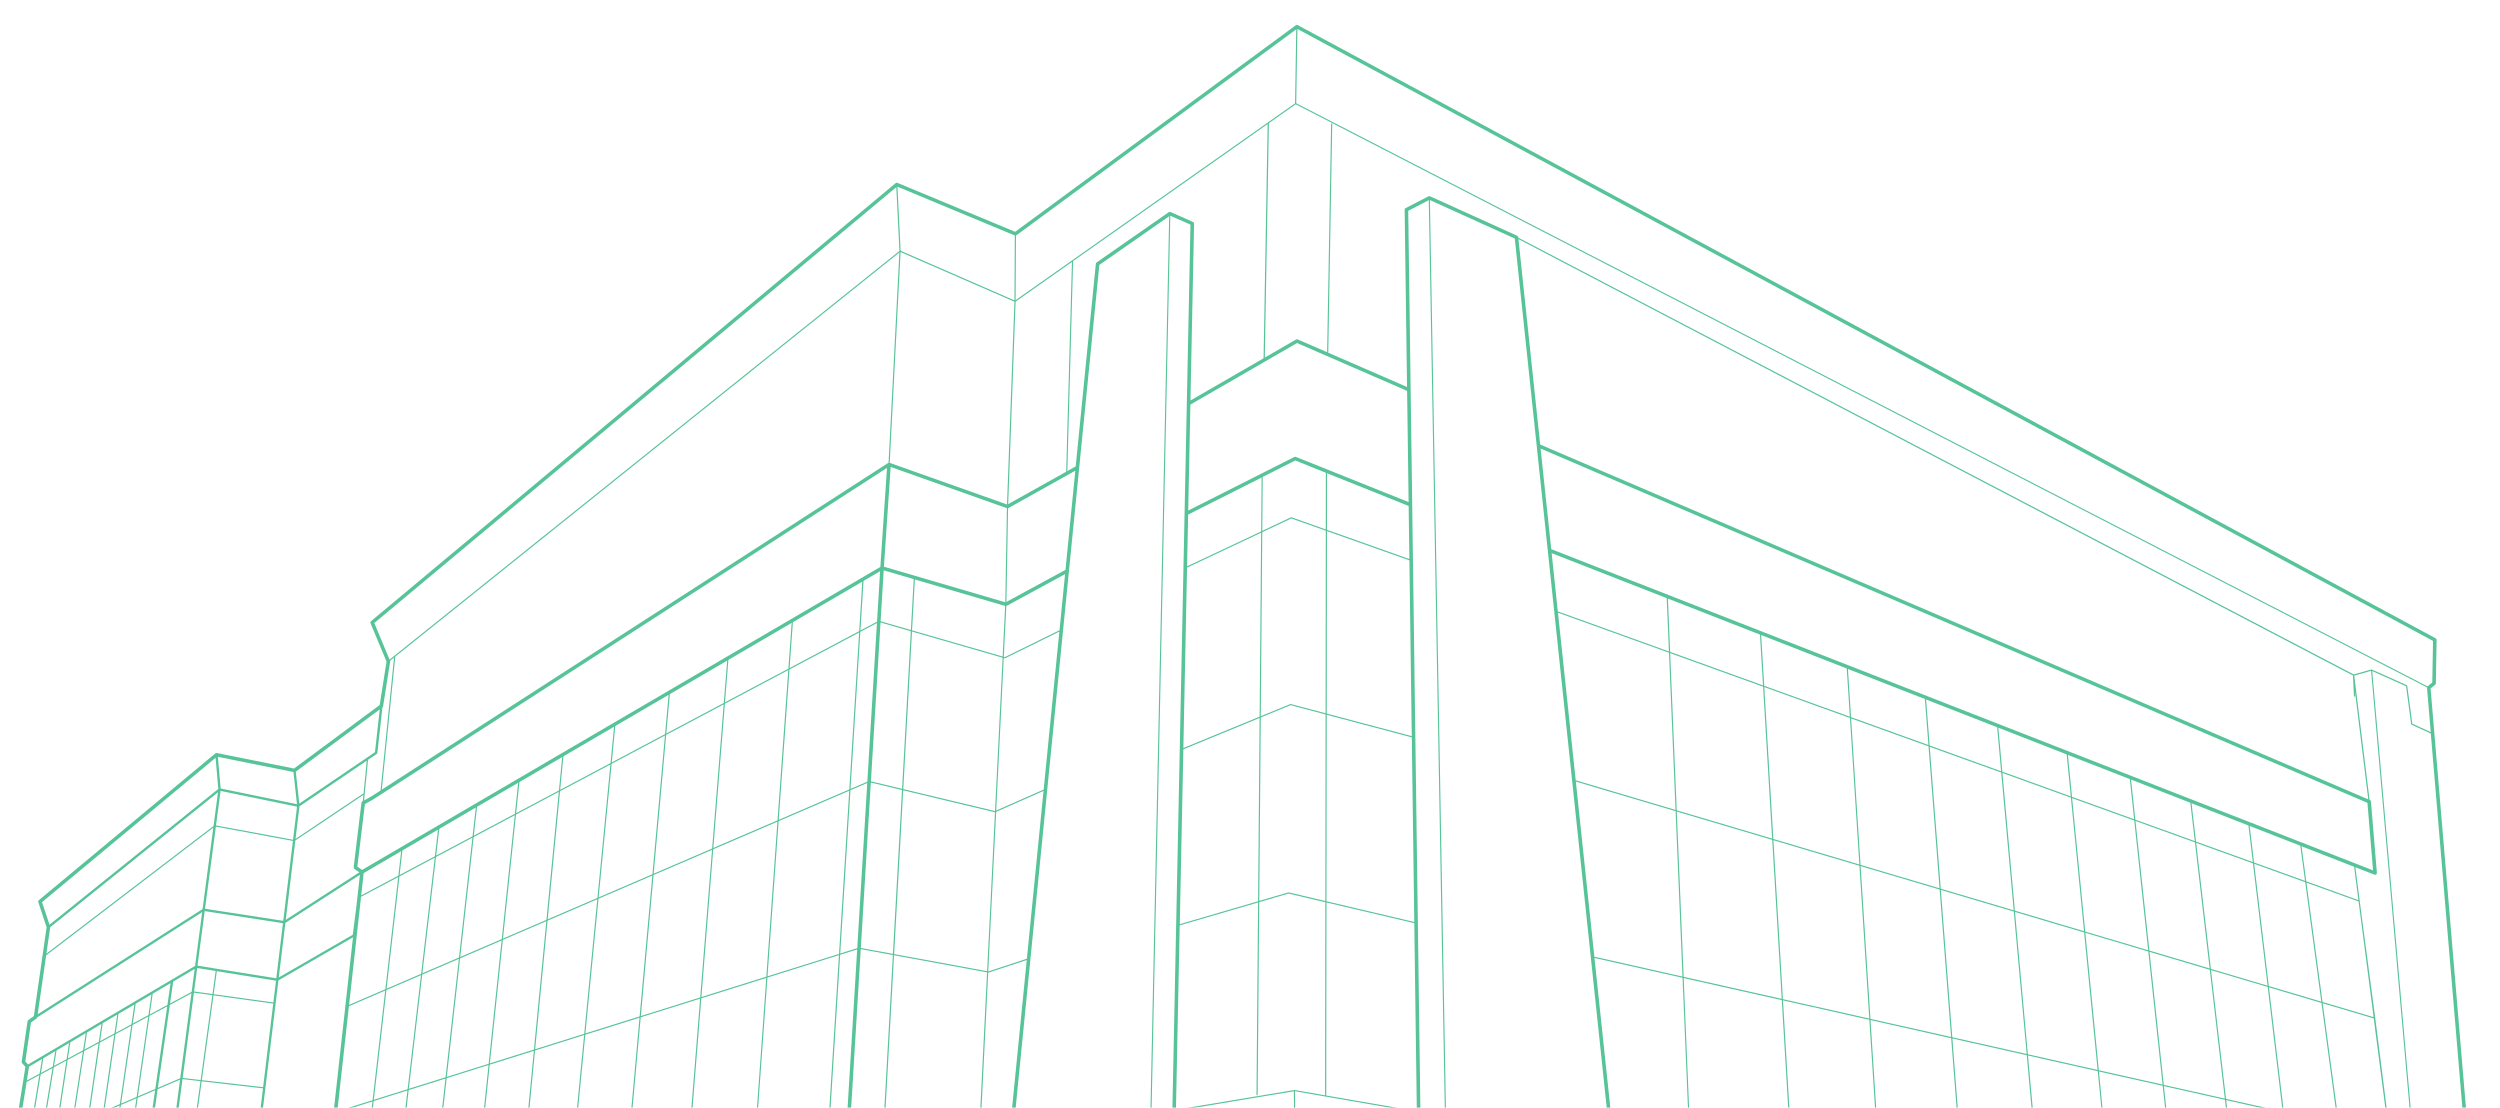<svg width="1047" height="464" viewBox="0 0 1047 464" fill="none" xmlns="http://www.w3.org/2000/svg">
<mask id="mask0" mask-type="alpha" maskUnits="userSpaceOnUse" x="0" y="0" width="1047" height="464">
<rect width="1047" height="464" fill="#C4C4C4"/>
</mask>
<g mask="url(#mask0)">
<path d="M1020.06 582.861L993.486 281.04L1007.66 287.393L1009.79 303.306C1009.8 303.393 1009.86 303.458 1009.93 303.502L1018.02 307.189L1041.43 584.775L1020.06 582.861ZM1014.14 582.339L1008.69 529.758C1008.68 529.66 1008.62 529.584 1008.53 529.552L1005.6 528.529L1001.07 476.199L1001.06 476.101C1001.1 476.068 1001.14 476.014 1001.15 475.949C1001.19 475.829 1001.11 475.71 1001 475.666L994.758 426.338L989.135 384.102L986.427 363.196L994.421 366.318C994.508 366.35 994.595 366.372 994.682 366.372C994.845 366.372 995.009 366.328 995.139 366.231C995.346 366.078 995.455 365.828 995.433 365.578L992.953 335.677C992.931 335.405 992.757 335.165 992.507 335.057L992.376 335.002L985.97 282.933L993.007 280.964L1019.58 582.828L1014.14 582.339ZM683.812 552.905L675.796 477.058L707.862 482.105L750.587 488.827L798.599 496.387L822.42 500.14L962.921 522.264L967.859 523.036L1005.3 528.932L1008.2 529.943L1013.63 582.273L683.812 552.905ZM667.768 401.19L704.642 409.489L707.644 481.572L675.741 476.547L667.768 401.19ZM659.958 327.323L701.738 339.723L704.62 408.978L667.714 400.668L659.958 327.323ZM652.475 256.588L698.975 273.361L701.716 339.201L659.904 326.79L652.475 256.588ZM649.832 231.658L698.018 250.497L698.942 272.839L652.41 256.055L649.832 231.658ZM965.869 369.102L963.889 354.407L985.894 363L987.699 376.977L965.869 369.102ZM972.678 419.627L965.945 369.646L987.753 377.51L988.624 384.026L994.062 425.979L972.678 419.627ZM979.574 470.847L972.743 420.171L994.117 426.512L1000.47 475.546L979.574 470.847ZM979.639 471.37L1000.55 476.068V476.09L1005.09 528.42L986.938 525.56L979.639 471.37ZM956.536 466.17L979.128 471.25L986.427 525.473L963.182 521.807L956.536 466.17ZM932.323 460.721L956.025 466.051L962.682 521.731L939.013 518L932.323 460.721ZM906.251 454.858L931.801 460.601L938.491 517.924L931.921 516.891L912.581 513.845L906.251 454.858ZM879.036 448.734L905.74 454.738L912.07 513.769L884.986 509.505L879.036 448.734ZM849.32 442.045L878.536 448.614L884.496 509.418L854.987 504.773L849.32 442.045ZM817.667 434.92L848.808 441.925L854.475 504.697L822.681 499.694L817.667 434.92ZM783.382 427.208L817.156 434.811L822.181 499.618L787.689 494.19L783.382 427.208ZM746.715 418.952L782.882 427.088L787.189 494.092L750.848 488.371L746.715 418.952ZM746.204 418.844L750.348 488.305L708.133 481.659L705.131 409.609L746.204 418.844ZM742.201 351.731L746.182 418.321L705.121 409.087L702.238 339.875L742.201 351.731ZM738.372 287.567L742.168 351.209L702.216 339.353L699.475 273.546L738.372 287.567ZM738.339 287.034L699.453 273.013L698.529 250.693L737.067 265.758L738.339 287.034ZM774.713 300.152L738.851 287.219L737.578 265.954L773.418 279.964L774.713 300.152ZM807.627 312.03L775.213 300.337L773.919 280.159L806.137 292.744L807.627 312.03ZM838.062 323.005L808.149 312.214L806.648 292.951L836.397 304.579L838.062 323.005ZM867.245 333.523L838.573 323.179L836.909 304.764L865.516 315.945L867.245 333.523ZM893.764 343.095L867.767 333.719L866.049 316.163L891.969 326.29L893.764 343.095ZM919.173 352.253L894.286 343.28L892.48 326.485L917.302 336.188L919.173 352.253ZM943.472 361.02L919.695 352.449L917.824 336.405L941.645 345.716L943.472 361.02ZM943.995 361.205L942.167 345.901L963.367 354.19L965.346 368.906L943.995 361.205ZM950.173 412.948L944.06 361.76L965.423 369.461L972.156 419.474L950.173 412.948ZM950.238 413.492L972.221 420.018L979.052 470.739L956.471 465.659L950.238 413.492ZM925.971 406.28L949.716 413.329L955.959 465.528L932.258 460.199L925.971 406.28ZM900.225 398.645L925.46 406.139L931.747 460.09L906.196 454.347L900.225 398.645ZM873.347 390.661L899.703 398.481L905.685 454.216L878.982 448.212L873.347 390.661ZM843.881 381.915L872.825 390.508L878.47 448.092L849.265 441.522L843.881 381.915ZM812.837 372.703L843.37 381.763L848.765 441.403L817.623 434.398L812.837 372.703ZM779.238 362.728L812.326 372.55L817.112 434.289L783.349 426.697L779.238 362.728ZM778.727 362.576L782.849 426.577L746.682 418.441L742.712 351.884L778.727 362.576ZM778.694 362.054L742.679 351.361L738.883 287.752L774.756 300.685L778.694 362.054ZM812.283 372.028L779.194 362.206L775.246 300.88L807.66 312.573L812.283 372.028ZM843.326 381.241L812.794 372.18L808.182 312.758L838.105 323.548L843.326 381.241ZM872.782 389.975L843.837 381.383L838.627 323.723L867.299 334.067L872.782 389.975ZM899.648 397.959L873.293 390.139L867.811 334.263L893.818 343.639L899.648 397.959ZM919.76 352.993L943.538 361.575L949.662 412.807L925.917 405.758L919.76 352.993ZM925.395 405.595L900.17 398.101L894.34 343.813L919.238 352.797L925.395 405.595ZM645.198 187.855L991.484 336.231L993.834 364.512L649.658 229.994L645.198 187.855ZM635.92 100.131L985.426 282.9L985.828 291.515C985.839 291.657 985.948 291.776 986.089 291.754C986.231 291.744 986.329 291.635 986.329 291.493L986.22 289.274L991.822 334.774L645.024 186.17L635.92 100.131ZM635.833 99.337C635.8 99.076 635.637 98.847 635.398 98.739L598.905 82.205C598.698 82.107 598.459 82.118 598.252 82.216L588.669 87.165C588.419 87.296 588.267 87.546 588.267 87.829L589.268 162.077L556.277 147.73L557.952 51.923C557.952 51.793 557.843 51.673 557.713 51.673C557.571 51.673 557.463 51.782 557.463 51.912L555.798 147.512L543.464 142.15C543.246 142.052 542.996 142.062 542.789 142.193L529.704 149.742L531.423 51.575L542.648 43.667L1016.45 287.882C1016.44 287.937 1016.41 287.98 1016.43 288.034L1017.99 306.602L1010.28 303.088L1008.15 287.175C1008.14 287.088 1008.08 287.023 1008.01 286.979L993.323 280.399C993.301 280.388 993.279 280.399 993.246 280.388C993.225 280.388 993.214 280.366 993.203 280.366C993.192 280.366 993.192 280.377 993.181 280.377C993.17 280.377 993.159 280.377 993.159 280.377L985.73 282.454L635.855 99.533L635.833 99.337ZM606.551 548.315L595.979 547.64L591.432 211.383L590.779 163.229L589.768 88.275L598.372 83.837L606.551 548.315ZM543.311 542.158L542.354 457.022L555.07 459.231C555.091 459.241 555.124 459.241 555.146 459.241L593.379 465.866L594.478 547.02L543.311 542.158ZM490.851 545.215L492.482 465.257L541.854 457.022L542.811 542.147L490.851 545.215ZM542.713 191.347C542.517 191.271 542.289 191.282 542.093 191.369L497.627 213.819L498.53 169.451L543.203 143.661L589.3 163.697L589.931 210.284L542.713 191.347ZM555.744 221.901L555.777 198.189L589.942 211.894L590.246 234.138L555.744 221.901ZM555.646 298.846L555.744 222.434L590.257 234.671L591.247 308.299L555.646 298.846ZM555.537 377.456L555.646 299.358L591.258 308.81L592.302 386.114L555.537 377.456ZM555.537 377.956L592.302 386.614L593.368 465.365L555.429 458.795L555.537 377.956ZM526.876 377.956L526.212 458.502C526.212 458.632 526.321 458.752 526.463 458.752C526.604 458.752 526.713 458.643 526.713 458.513L527.376 377.815L539.657 374.225L555.037 377.847L554.928 458.708L542.137 456.49C542.126 456.49 542.115 456.5 542.093 456.5C542.071 456.5 542.061 456.49 542.05 456.49L492.482 464.756L494.059 387.55L526.876 377.956ZM527.518 300.685L526.887 377.445L494.092 387.039L495.593 313.813L527.518 300.685ZM540.875 216.626C540.81 216.604 540.744 216.604 540.679 216.637L528.649 222.314L528.834 199.722L542.452 192.848L555.265 197.993L555.233 221.738L540.875 216.626ZM555.146 299.216L555.048 377.336L539.711 373.725C539.668 373.714 539.624 373.714 539.581 373.725L527.387 377.293L528.018 300.467L540.516 295.333L555.146 299.216ZM540.56 294.844C540.505 294.833 540.451 294.833 540.396 294.854L528.018 299.945L528.649 222.869L540.799 217.137L555.244 222.26L555.146 298.716L540.56 294.844ZM497.149 237.184L497.595 215.505L528.355 199.984L528.17 222.565L497.149 237.184ZM528.159 223.098L527.529 300.141L495.593 313.27L497.138 237.727L528.159 223.098ZM490.209 88.786C489.97 88.688 489.698 88.71 489.48 88.862L459.252 109.91C459.078 110.029 458.959 110.225 458.937 110.442L450.507 195.328L447.005 197.286L449.419 109.333L530.89 51.945L529.182 150.046L498.563 167.733L500.075 93.648C500.085 93.354 499.911 93.072 499.629 92.952L490.209 88.786ZM480.093 546.139L416.831 549.816L424.228 475.34C424.326 475.177 424.358 474.981 424.315 474.785C424.304 474.752 424.304 474.731 424.293 474.698L460.405 110.932L489.654 90.559L480.093 546.139ZM415.385 549.326L409.141 548.967L410.37 478.744L422.683 475.916L415.385 549.326ZM370.462 471.587L374.432 400.059L413.372 407.227L409.914 477.265L370.462 471.587ZM408.63 548.946L347.903 545.498L355.517 470.924L409.859 478.755L408.63 548.946ZM347.413 545.487L126.954 559.094L131.044 513.921L135.754 511.8C135.982 511.691 136.135 511.485 136.178 511.245L181.155 502.87H181.166L199.32 499.487H199.331L218.529 495.908H218.54L239.261 492.047L262.615 487.696H262.625L347.174 471.946H347.185L354.733 470.543C354.81 470.673 354.908 470.771 355.049 470.837L347.413 545.487ZM104.253 512.692L116.599 410.588L147.828 392.553L134.742 510.614L130.032 512.746C129.945 512.79 129.88 512.855 129.815 512.92L104.253 512.692ZM103.264 512.659L76.441 510.941L79.367 489.687L105.733 492.167L103.264 512.659ZM68.457 510.44C68.609 510.375 68.729 510.234 68.75 510.06L71.535 488.969L78.866 489.665L75.929 510.93L68.457 510.44ZM58.286 509.788L60.821 492.232L70.523 489.11L67.771 509.929C67.75 510.125 67.847 510.31 68 510.419L58.286 509.788ZM123.876 546.629L96.204 548.369C96.096 548.26 95.954 548.184 95.791 548.162C95.53 548.119 95.291 548.239 95.127 548.434L68.674 550.099L16.91 521.513L56.938 510.527C56.981 510.582 57.036 510.625 57.09 510.658L123.876 546.629ZM92.985 564.631L59.918 563.565L62.213 547.651L68.326 551.034C68.402 551.078 68.478 551.099 68.555 551.099C68.565 551.099 68.576 551.099 68.598 551.099L94.888 549.446L92.985 564.631ZM58.917 563.576L-9.739 568.612L-5.476 541.669L-2.648 538.71C-2.55 538.601 -2.484 538.471 -2.452 538.33L14.267 535.48L20.097 534.49L34.041 532.108L61.289 547.151L58.917 563.576ZM1.877 511.202L6.75 509.635L2.258 537.024L-2.365 537.818L1.877 511.202ZM6.598 481.605L11.699 479.419L6.837 509.081L1.964 510.647L6.598 481.605ZM11.145 453.139L16.474 450.268L11.787 478.842L6.685 481.028L11.145 453.139ZM10.601 444.535L12.972 428.231L15.3 426.555C15.463 426.436 15.561 426.273 15.594 426.077L84.674 381.992L81.694 404.529L71.774 410.381L11.754 445.808L10.601 444.535ZM19.335 400.102L89.341 346.619L84.838 380.719L15.778 424.783L19.335 400.102ZM17.606 377.815L90.287 317.37L91.429 330.412L20.727 387.267L17.606 377.815ZM122.897 323.32L124.376 336.797L92.408 330.227L91.244 316.957L122.897 323.32ZM159.042 297.084L157.04 315.021L125.344 336.547L123.876 323.168L159.042 297.084ZM160.151 296.268C160.304 296.16 160.412 295.986 160.445 295.79L163.393 277.092C163.415 276.972 163.393 276.853 163.36 276.733L165.024 275.395L159.379 331.054L155.518 333.545L152.483 335.231L154.136 318.197L157.813 315.706C157.932 315.619 158.009 315.499 158.03 315.358L160.162 296.279L160.151 296.268ZM156.758 260.928L375.357 78.398L376.684 105.091L165.166 274.634L163.153 276.244L156.758 260.928ZM424.968 98.608C424.978 98.608 424.989 98.608 425 98.619L424.848 125.801L377.184 105.026L375.857 78.181L424.968 98.608ZM421.737 211.274L372.616 193.849L377.162 105.57L424.837 126.345L421.737 211.274ZM422.237 211.122L425.337 126.312L448.93 109.692L446.515 197.569L422.237 211.122ZM421.498 252.085L422.183 212.808C422.226 212.797 422.27 212.797 422.314 212.775L450.344 197.123L446.222 238.652L421.498 252.085ZM420.823 275.199L420.399 275.08L421.454 253.76C421.498 253.75 421.552 253.749 421.596 253.728L446.048 240.447L443.72 263.952L420.823 275.199ZM417.212 339.451L420.367 275.58L420.769 275.7C420.823 275.721 420.889 275.711 420.954 275.678L443.655 264.518L437.085 330.673L417.212 339.451ZM413.938 406.835L413.884 406.824L417.19 340.006L437.03 331.239L430.058 401.505L413.938 406.835ZM413.862 407.325L413.916 407.335C413.96 407.346 414.003 407.336 414.036 407.325L430.004 402.049L422.857 474.078L422.825 474.372L410.414 477.221L413.862 407.325ZM378.261 330.978L416.69 340.18L413.405 406.737L374.465 399.569L378.261 330.978ZM360.52 397.002L364.708 327.736L377.761 330.858L373.953 399.471L360.52 397.002ZM360.488 397.492L373.932 399.972L369.962 471.511L356.126 469.52L360.488 397.492ZM351.862 399.852L358.986 397.622L354.603 470.042L347.381 471.391L351.862 399.852ZM321.406 409.402L351.351 400.004L346.88 471.478L316.555 477.134L321.406 409.402ZM293.712 418.093L320.905 409.565L316.065 477.221L288.578 482.345L293.712 418.093ZM268.336 426.044L293.201 418.245L288.067 482.432L262.832 487.131L268.336 426.044ZM245.124 433.332L267.825 426.218L262.321 487.239L239.468 491.492L245.124 433.332ZM224.077 439.934L244.613 433.495L238.968 491.59L218.736 495.365L224.077 439.934ZM205.107 445.884L223.565 440.098L218.225 495.452L199.538 498.932L205.107 445.884ZM187.062 451.54L204.596 446.037L199.037 499.019L181.384 502.304L187.062 451.54ZM171.159 456.533L186.55 451.704L180.872 502.413L165.449 505.285L171.159 456.533ZM155.985 461.286L150.84 506.155C150.83 506.285 150.928 506.416 151.058 506.427C151.189 506.448 151.319 506.351 151.33 506.209L156.497 461.123L170.637 456.685L164.926 505.372L136.222 510.723L141.192 465.931L155.985 461.286ZM161.315 414.863L156.051 460.753L141.258 465.398L146.131 421.4L161.315 414.863ZM151.21 375.574L166.765 367.318L161.381 414.297L146.196 420.834L151.21 375.574ZM119.514 386.506L150.732 366.361L149.263 379.555L147.74 391.477L116.751 409.37L119.514 386.506ZM90.407 346.184L122.669 352.177L118.622 385.646L85.86 380.588L90.407 346.184ZM122.723 351.688L90.461 345.694L92.376 331.239L124.398 337.819L122.723 351.688ZM152.037 332.403L123.767 351.34L125.421 337.7L153.592 318.567L152.255 332.37C152.178 332.359 152.102 332.359 152.037 332.403ZM148.437 363.914L150.503 365.328L119.677 385.222L123.691 351.981L152.2 332.892L151.939 335.524L151.754 335.633C151.548 335.753 151.406 335.959 151.373 336.188L148.11 363.218C148.089 363.49 148.208 363.761 148.437 363.914ZM371.484 195.948L368.689 237.434L151.645 364.327L149.655 362.957L152.82 336.742L156.279 334.817L371.484 195.948ZM371.963 193.892C371.952 193.903 371.941 193.892 371.93 193.903L159.901 330.706L165.557 274.96L376.662 105.733L372.126 193.827C372.061 193.849 372.007 193.871 371.963 193.892ZM370.19 237.336L373.007 195.557L421.694 212.829L421.008 252.238L370.19 237.336ZM381.97 263.996L383.156 242.687L420.954 253.771L419.91 274.949L381.97 263.996ZM381.948 264.496L419.888 275.449L416.712 339.668L378.293 330.477L381.948 264.496ZM368.798 260.189L370.092 238.848L382.666 242.535L381.481 263.854L368.798 260.189ZM368.765 260.689L381.448 264.355L377.793 330.358L364.741 327.236L368.765 260.689ZM356.202 330.39L360.314 264.616L367.264 260.928L363.239 327.366L356.202 330.39ZM356.169 330.945L363.207 327.91L359.019 397.089L351.895 399.319L356.169 330.945ZM326.094 343.9L355.658 331.173L351.383 399.493L321.438 408.88L326.094 343.9ZM298.705 355.691L325.583 344.117L320.938 409.032L293.756 417.56L298.705 355.691ZM273.709 366.459L298.194 355.919L293.245 417.723L268.39 425.522L273.709 366.459ZM250.66 376.379L273.187 366.677L267.868 425.674L245.178 432.788L250.66 376.379ZM229.319 385.57L250.138 376.607L244.667 432.962L224.131 439.401L229.319 385.57ZM210.589 393.63L228.797 385.788L223.609 439.554L205.161 445.34L210.589 393.63ZM192.685 401.353L210.067 393.87L204.65 445.514L187.127 451.007L192.685 401.353ZM176.826 408.173L192.163 401.571L186.605 451.16L171.213 455.989L176.826 408.173ZM176.304 408.401L170.702 456.152L156.562 460.59L161.837 414.634L176.304 408.401ZM167.298 367.035L182.069 359.193L176.369 407.836L161.903 414.068L167.298 367.035ZM166.83 366.72L151.276 374.976L152.309 365.654L168.005 356.474L166.83 366.72ZM182.134 358.595L167.363 366.437L168.538 356.158L183.439 347.446L182.134 358.595ZM197.906 350.23L182.667 358.312L183.983 347.13L199.255 338.2L197.906 350.23ZM215.636 340.821L198.439 349.947L199.788 337.895L216.996 327.834L215.636 340.821ZM234.084 331.043L216.169 340.55L217.539 327.53L235.432 317.066L234.084 331.043ZM255.686 319.578L234.606 330.76L235.955 316.75L257.165 304.35L255.686 319.578ZM278.528 307.45L256.208 319.295L257.687 304.046L280.007 291.004L278.528 307.45ZM303.11 294.408L279.05 307.178L280.54 290.688L304.546 276.657L303.11 294.408ZM330.173 280.051L303.632 294.126L305.057 276.352L331.543 260.863L330.173 280.051ZM330.651 280.355L359.802 264.888L355.691 330.619L326.137 343.345L330.651 280.355ZM303.589 294.713L330.129 280.627L325.626 343.552L298.749 355.125L303.589 294.713ZM278.996 307.766L303.067 294.996L298.237 355.364L273.764 365.904L278.996 307.766ZM256.153 319.883L278.474 308.038L273.242 366.122L250.715 375.824L256.153 319.883ZM234.551 331.347L255.631 320.166L250.204 376.042L229.385 385.005L234.551 331.347ZM216.104 341.137L234.018 331.63L228.852 385.233L210.654 393.076L216.104 341.137ZM192.228 401.005L176.891 407.607L182.602 358.91L197.841 350.818L192.228 401.005ZM198.374 350.546L215.582 341.42L210.132 393.304L192.75 400.787L198.374 350.546ZM361.651 243.264L368.58 239.218L367.308 260.352L360.357 264.039L361.651 243.264ZM359.835 264.311L330.684 279.779L332.065 260.57L361.129 243.579L359.835 264.311ZM21.021 388.322L91.299 331.804L89.428 345.934L19.433 399.395L21.021 388.377C21.021 388.366 21.021 388.344 21.021 388.322ZM82.706 404.42L85.73 381.567L118.503 386.625L115.707 409.718L82.706 404.42ZM89.482 416.364L90.809 406.726L115.588 410.707L114.489 419.823L89.482 416.364ZM84.522 452.367L89.417 416.853L114.424 420.301L110.192 455.304L84.522 452.367ZM84.457 452.857L110.138 455.793L105.798 491.688L79.443 489.208L84.457 452.857ZM76.43 451.932L83.957 452.791L78.942 489.154L71.611 488.458L76.43 451.932ZM66.031 456.163L75.407 452.15L70.599 488.566L60.908 491.688L66.031 456.163ZM52.696 494.32L57.677 459.731L64.954 456.609L59.842 492.014L52.696 494.32ZM50.259 511.213L52.62 494.875L59.777 492.569L57.351 509.396L50.183 511.365C50.216 511.321 50.248 511.267 50.259 511.213ZM38.773 499.324L45.114 497.279L42.765 513.388L36.467 515.118L38.773 499.324ZM32.388 501.38L38.24 499.498L35.945 515.27L30.125 516.869L32.388 501.38ZM25.514 503.588L31.866 501.543L29.614 516.999L23.186 518.761L25.514 503.588ZM19.009 505.687L24.98 503.762L22.653 518.914L16.757 520.534L19.009 505.687ZM12.537 507.765L18.476 505.85L16.235 520.676L15.485 520.883C15.289 520.937 15.148 521.1 15.126 521.296C15.104 521.492 15.202 521.687 15.376 521.785L16.018 522.144L14.886 529.639L14.005 535.012L7.882 536.056L12.537 507.765ZM12.004 507.939L7.359 536.143L2.769 536.926L7.272 509.451L12.004 507.939ZM17.073 477.124L12.091 507.395L7.359 508.918L12.232 479.201L17.073 477.124ZM17.029 449.974L21.978 447.309L17.171 476.547L12.33 478.614L17.029 449.974ZM16.572 449.659L11.243 452.53L12.167 446.722L17.584 443.524L16.572 449.659ZM22.087 446.689L17.138 449.354L18.15 443.187L23.153 440.228L22.087 446.689ZM27.896 443.567L22.631 446.395L23.697 439.913L28.907 436.834L27.896 443.567ZM34.803 439.847L28.439 443.274L29.462 436.508L35.901 432.712L34.803 439.847ZM41.383 436.312L35.357 439.554L36.456 432.386L42.471 428.84L41.383 436.312ZM47.942 432.777L41.927 436.019L43.026 428.503L49.095 424.924L47.942 432.777ZM55.056 428.959L48.486 432.494L49.628 424.608L56.252 420.704L55.056 428.959ZM62.17 425.131L55.611 428.655L56.818 420.366L63.42 416.472L62.17 425.131ZM70.121 420.856L62.703 424.848L63.953 416.157L71.426 411.741L70.121 420.856ZM80.258 415.395L71.209 420.268L72.536 411.088L81.531 405.78L80.258 415.395ZM81.281 415.232L82.575 405.399L90.32 406.639L88.993 416.287L81.281 415.232ZM81.216 415.722L88.927 416.788L84.033 452.313L76.506 451.453L81.216 415.722ZM71.122 420.878L80.182 416.005L75.483 451.573L66.118 455.587L71.122 420.878ZM62.616 425.446L70.034 421.454L65.041 456.044L57.764 459.154L62.616 425.446ZM50.727 462.178L55.513 429.275L62.083 425.74L57.231 459.394L50.727 462.178ZM50.64 462.744L57.144 459.959L52.173 494.484L45.723 496.561L50.64 462.744ZM43.657 465.735L50.107 462.972L45.19 496.735L38.849 498.78L43.657 465.735ZM37.185 468.509L43.124 465.964L38.327 498.943L32.475 500.825L37.185 468.509ZM30.463 471.391L36.652 468.737L31.942 500.999L25.59 503.044L30.463 471.391ZM23.751 474.263L29.919 471.62L25.057 503.218L19.085 505.143L23.751 474.263ZM23.218 474.491L18.563 505.306L12.624 507.221L17.617 476.895L23.218 474.491ZM23.305 473.915L17.715 476.308L22.533 447.005L27.798 444.166L23.305 473.915ZM30.006 471.043L23.838 473.686L28.342 443.883L34.705 440.457L30.006 471.043ZM36.728 468.172L30.539 470.815L35.249 440.163L41.275 436.921L36.728 468.172ZM48.399 433.093L54.969 429.558L50.194 462.396L43.744 465.159L48.399 433.093ZM43.2 465.398L37.261 467.943L41.829 436.628L47.855 433.386L43.2 465.398ZM19.836 534.022L14.527 534.925L15.376 529.715L16.485 522.405L21.315 525.07L19.836 534.022ZM27.841 528.671L33.345 531.705L27.287 532.739L27.841 528.671ZM26.775 532.837L20.358 533.935L21.772 525.32L27.373 528.42L26.775 532.837ZM49.965 511.408L43.287 513.236L45.636 497.105L52.087 495.027L49.77 511.126C49.748 511.267 49.835 511.387 49.965 511.408ZM425.696 98.521L542.865 12.287L542.365 43.265L425.337 125.703L425.49 98.608C425.566 98.576 425.631 98.565 425.696 98.521ZM1018.95 268.412L1018.64 285.848L1016.69 287.414C1016.68 287.425 1016.67 287.447 1016.65 287.458L542.865 43.243L543.366 12.134L1018.95 268.412ZM1017.93 288.317L1019.85 286.784C1020.03 286.642 1020.12 286.435 1020.13 286.218L1020.45 267.988C1020.45 267.705 1020.31 267.455 1020.06 267.324L543.485 10.514C543.235 10.372 542.92 10.394 542.691 10.568L425.152 97.085L375.846 76.582C375.585 76.473 375.291 76.516 375.085 76.701L155.376 260.145C155.126 260.352 155.039 260.7 155.17 260.994L161.881 277.07L159.009 295.268L123.136 321.863L90.82 315.369C90.592 315.314 90.363 315.38 90.189 315.532L16.257 377.01C16.029 377.206 15.931 377.521 16.029 377.804L19.52 388.344L14.169 425.533L11.841 427.208C11.678 427.328 11.569 427.502 11.536 427.698L9.067 444.655C9.035 444.873 9.1 445.09 9.252 445.253L10.644 446.798L-3.888 537.851L-6.716 540.81C-6.824 540.918 -6.89 541.06 -6.911 541.201L-11.36 569.297C-11.393 569.514 -11.328 569.743 -11.175 569.917C-11.034 570.069 -10.838 570.156 -10.642 570.156C-10.621 570.156 -10.599 570.156 -10.577 570.156L59.287 565.033L93.616 566.143C93.985 566.186 94.334 565.871 94.377 565.49L96.4 549.348L125.66 547.51C125.877 547.499 126.062 547.336 126.117 547.118C126.16 546.901 126.062 546.683 125.866 546.574L59.559 510.843L103.666 513.66H103.677H103.688L129.543 513.899L125.388 559.801C125.366 560.019 125.442 560.225 125.595 560.388C125.747 560.541 125.964 560.617 126.171 560.606L347.533 546.933L416.005 550.827C416.342 550.871 416.646 550.621 416.744 550.294L480.343 546.596C480.474 546.585 480.572 546.487 480.572 546.357L490.133 90.352L498.574 94.072L489.328 545.965C489.328 546.172 489.404 546.368 489.556 546.52C489.709 546.661 489.904 546.727 490.122 546.727L543.05 543.605L595.152 548.554C595.37 548.576 595.576 548.5 595.729 548.358C595.805 548.282 595.87 548.206 595.914 548.108L606.78 548.804H606.791C606.856 548.804 606.921 548.783 606.965 548.739C607.019 548.695 607.041 548.63 607.041 548.554L598.85 83.793L634.386 99.892L682.387 553.634C682.42 553.982 682.703 554.265 683.062 554.297L1042.17 586.298C1042.39 586.309 1042.61 586.244 1042.76 586.08C1042.91 585.928 1043 585.711 1042.98 585.493L1017.93 288.317Z" fill="#56C398"/>
</g>
</svg>
